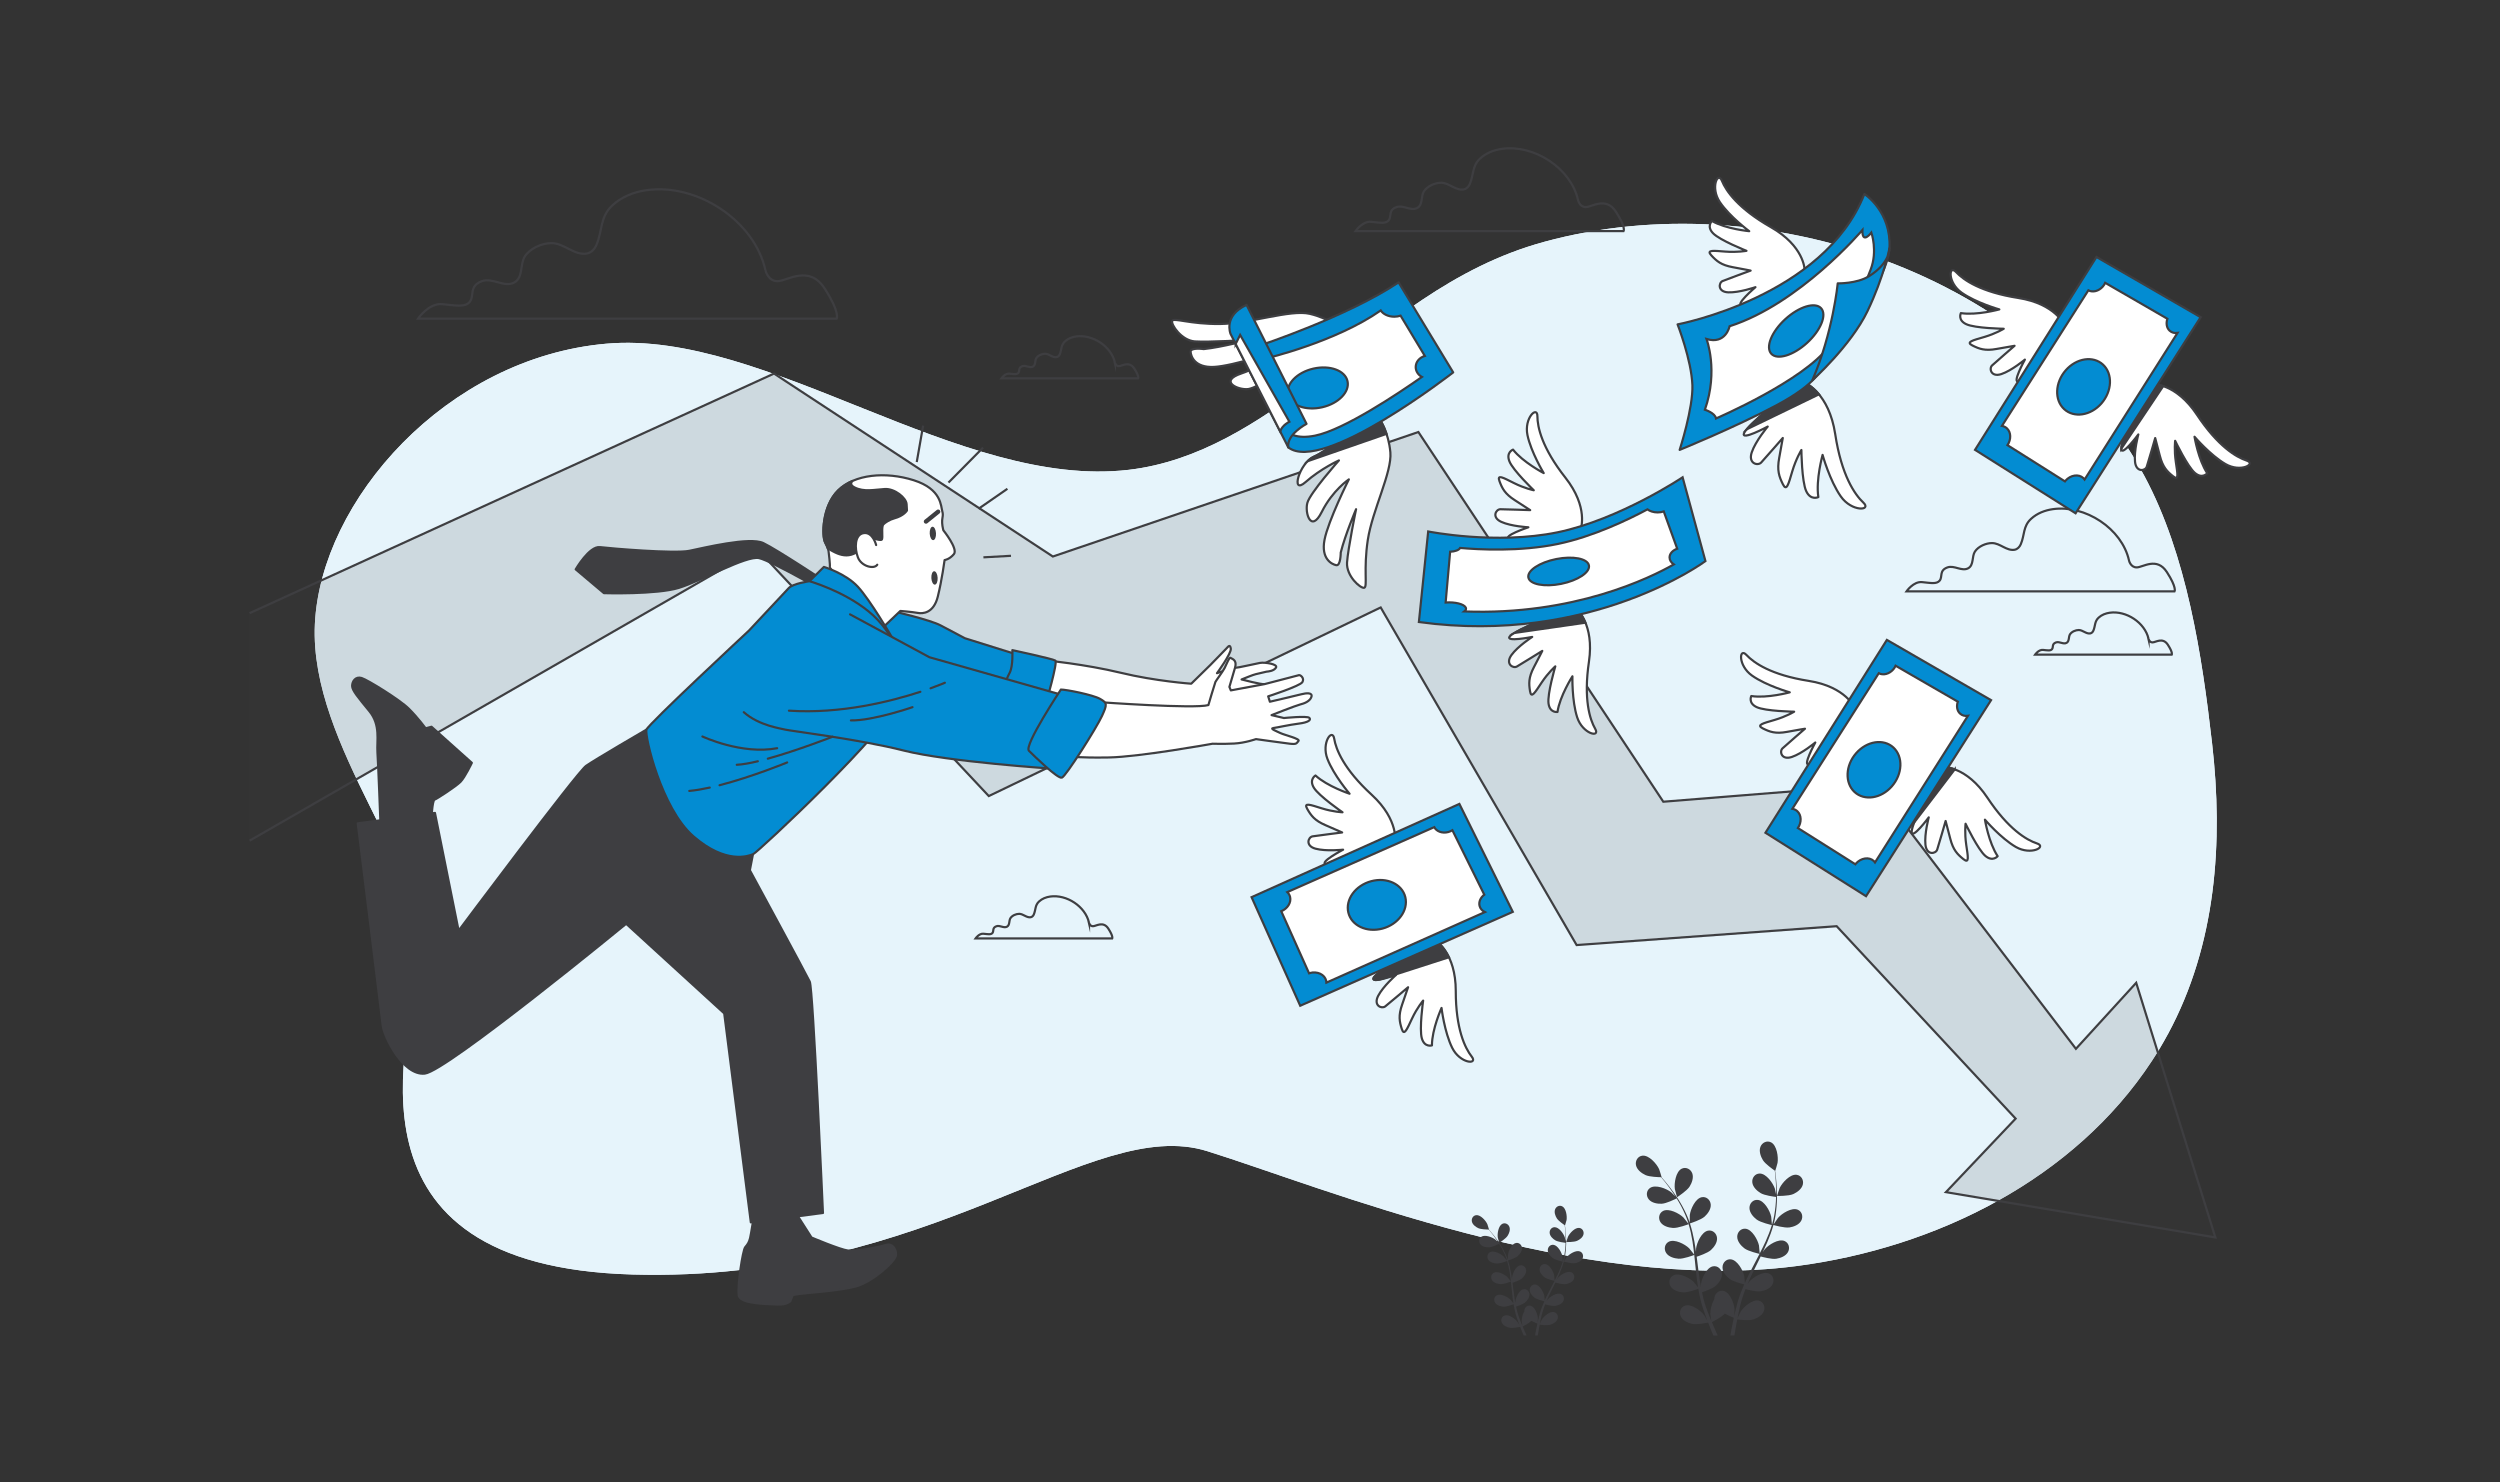 <svg width="1140" height="676" viewBox="0 0 1140 676" fill="none" xmlns="http://www.w3.org/2000/svg">
<rect x="0" y="0" width="1140" height="676" fill="#333333" stroke="none"/>
<g clip-path="url(#clip0_417_32163)">
<path d="M988.575 471.54C1010.62 430.68 1013.87 383.998 1008.71 338.941C1004.13 298.98 997.205 253.135 977.842 217.063C928.804 125.681 804.848 82.79 704.189 110.272C662.207 121.73 632.764 148.302 599.056 173.581C574.137 192.276 546.784 210.527 514.587 214.256C437.458 223.204 349.695 150.332 276.561 156.72C203.427 163.107 146.25 228.311 143.582 284.568C140.927 340.824 196.776 398.349 191.453 436.71C186.13 475.06 151.561 577.346 288.522 581.173C425.484 585.013 497.29 508.302 550.484 524.917C603.678 541.531 720.687 590.121 819.084 577.333C883.281 568.989 946.039 537.433 981.235 483.823C983.891 479.786 986.325 475.688 988.575 471.515V471.54Z" fill="#E6F4FB"/>
<path d="M988.575 471.54C1010.62 430.68 1013.87 383.998 1008.71 338.941C1004.13 298.98 997.205 253.135 977.842 217.063C928.804 125.681 804.848 82.79 704.189 110.272C662.207 121.73 632.764 148.302 599.056 173.581C574.137 192.276 546.784 210.527 514.587 214.256C437.458 223.204 349.695 150.332 276.561 156.72C203.427 163.107 146.25 228.311 143.582 284.568C140.927 340.824 196.776 398.349 191.453 436.71C186.13 475.06 151.561 577.346 288.522 581.173C425.484 585.013 497.29 508.302 550.484 524.917C603.678 541.531 720.687 590.121 819.084 577.333C883.281 568.989 946.039 537.433 981.235 483.823C983.891 479.786 986.325 475.688 988.575 471.515V471.54Z" fill="#E6F4FB"/>
<path d="M817.708 544.51C815.569 545.458 810.332 545.359 810.332 545.359C810.282 545.359 811.438 541.925 811.536 541.716C812.68 539.304 816.294 535.316 819.244 535.698C821.371 535.981 822.576 538.11 822.096 540.116C821.617 542.172 819.515 543.698 817.695 544.51H817.708Z" fill="#3E3E41"/>
<path d="M815.962 559.709C813.737 560.042 809.065 558.712 808.684 558.602C807.959 561.223 807 563.857 805.881 566.466C805.242 567.955 804.554 569.444 803.853 570.921C804.271 570.294 804.664 569.74 804.726 569.666C806.459 567.635 810.995 564.743 813.749 565.9C815.728 566.737 816.319 569.1 815.335 570.921C814.327 572.78 811.905 573.703 809.938 573.998C807.947 574.293 803.927 573.235 802.869 572.952C802.587 573.518 802.316 574.084 802.046 574.65C800.706 577.358 799.354 580.053 798.112 582.736C797.669 583.684 797.276 584.632 796.87 585.579C797.251 585.025 797.571 584.558 797.62 584.496C799.354 582.466 803.89 579.573 806.644 580.73C808.623 581.567 809.213 583.93 808.229 585.752C807.221 587.61 804.8 588.533 802.833 588.828C800.927 589.111 797.214 588.176 795.948 587.831C795.567 588.816 795.186 589.801 794.854 590.761C794.645 591.425 794.399 592.053 794.227 592.73C794.043 593.394 793.858 594.059 793.686 594.724C793.391 596.004 793.072 597.32 792.813 598.576C792.629 599.45 792.457 600.274 792.297 601.123C792.727 600.176 793.6 598.342 793.686 598.194C795.088 595.93 799.145 592.385 802.034 593.099C804.123 593.616 805.058 595.868 804.357 597.813C803.644 599.794 801.382 601.074 799.489 601.665C797.399 602.317 792.752 601.751 792.174 601.665C791.904 603.056 791.646 604.409 791.437 605.689C791.24 606.834 791.068 607.929 790.908 608.963H789.039C789.236 607.831 789.457 606.637 789.703 605.369C789.974 603.954 790.293 602.453 790.625 600.914C790.281 600.779 788.289 599.979 786.531 599.006C785.007 600.668 781.11 602.625 780.606 602.871C781.147 604.176 781.676 605.443 782.204 606.637C782.561 607.462 782.917 608.237 783.261 608.988H781.282C781.049 608.458 780.815 607.905 780.581 607.326C780.028 605.997 779.463 604.569 778.897 603.092C778.332 603.216 773.746 604.163 771.607 603.696C769.665 603.265 767.304 602.182 766.432 600.262C765.571 598.391 766.321 596.065 768.362 595.364C771.189 594.404 775.516 597.591 777.115 599.733C777.213 599.856 778.074 601.345 778.602 602.293C778.369 601.689 778.147 601.111 777.914 600.483C777.459 599.253 777.041 598.01 776.574 596.68C776.377 596.028 776.18 595.376 775.971 594.711C775.762 594.059 775.615 593.333 775.43 592.644C775.037 591.031 774.717 589.37 774.435 587.696C773.353 588.09 769.517 589.456 767.513 589.321C765.522 589.185 763.039 588.471 761.871 586.711C760.74 584.988 761.133 582.576 763.039 581.579C765.682 580.201 770.452 582.699 772.345 584.57C772.468 584.681 773.672 586.182 774.324 587.019C774.164 586.01 773.992 585.001 773.857 583.979C773.476 581.013 773.181 578.01 772.873 575.007C772.775 574.084 772.677 573.174 772.578 572.263C772.197 572.41 767.661 574.121 765.424 573.973C763.432 573.838 760.949 573.124 759.781 571.364C758.65 569.641 759.043 567.229 760.949 566.232C763.592 564.854 768.362 567.352 770.255 569.223C770.402 569.358 772.136 571.524 772.554 572.09C772.332 570.072 772.087 568.066 771.779 566.097C771.349 563.377 770.771 560.731 770.021 558.22C769.849 558.294 765.116 560.103 762.83 559.943C760.838 559.808 758.355 559.094 757.187 557.334C756.056 555.611 756.449 553.199 758.355 552.202C760.998 550.823 765.768 553.322 767.661 555.193C767.808 555.34 769.677 557.666 769.984 558.109C769.935 557.962 769.911 557.802 769.861 557.654C769.025 554.971 767.882 552.485 766.702 550.208C766.014 548.879 765.288 547.648 764.551 546.467C763.702 546.897 759.818 548.805 757.74 548.904C755.749 548.99 753.192 548.547 751.852 546.922C750.536 545.334 750.659 542.898 752.442 541.692C754.925 540.03 759.928 541.987 762.018 543.648C762.129 543.735 763.186 544.781 763.948 545.556C763.604 545.027 763.272 544.473 762.928 543.981C761.674 542.11 760.408 540.461 759.277 539.021C758.625 538.209 758.023 537.482 757.445 536.806C756.4 536.793 752.171 536.682 750.327 535.821C748.52 534.984 746.455 533.409 746.012 531.353C745.582 529.335 746.811 527.23 748.95 526.984C751.913 526.652 755.466 530.701 756.56 533.138C756.658 533.347 757.752 536.806 757.703 536.806C757.703 536.806 757.654 536.806 757.642 536.806C758.207 537.445 758.81 538.135 759.437 538.898C760.604 540.325 761.908 541.938 763.211 543.796C764.514 545.642 765.891 547.697 767.132 549.987C768.386 552.276 769.579 554.75 770.488 557.457C770.488 557.482 770.501 557.519 770.513 557.556C770.488 556.682 770.513 554.233 770.55 554.048C770.882 551.402 773.07 546.479 776.008 545.925C778.123 545.519 779.918 547.168 780.102 549.236C780.286 551.34 778.774 553.445 777.287 554.786C775.615 556.288 770.98 557.765 770.611 557.876C771.447 560.46 772.099 563.192 772.615 565.986C772.91 567.586 773.156 569.198 773.377 570.823C773.377 570.06 773.402 569.383 773.414 569.297C773.746 566.651 775.934 561.728 778.873 561.174C780.987 560.768 782.782 562.417 782.966 564.485C783.151 566.589 781.639 568.694 780.163 570.035C778.664 571.389 774.73 572.718 773.685 573.063C773.759 573.69 773.857 574.306 773.931 574.933C774.299 577.924 774.656 580.927 775.098 583.844C775.258 584.878 775.443 585.887 775.627 586.896C775.627 586.219 775.652 585.653 775.652 585.567C775.984 582.921 778.172 577.998 781.11 577.444C783.224 577.038 785.019 578.687 785.204 580.755C785.388 582.859 783.876 584.964 782.389 586.305C780.962 587.598 777.336 588.865 776.094 589.271C776.316 590.305 776.537 591.327 776.795 592.324C776.992 592.988 777.127 593.653 777.361 594.317C777.582 594.982 777.791 595.634 778 596.274C778.455 597.505 778.909 598.785 779.389 599.966C779.709 600.791 780.04 601.579 780.36 602.379C780.2 601.357 779.905 599.339 779.905 599.179C779.856 597.407 780.471 594.527 781.712 592.496C781.712 592.237 781.712 591.979 781.762 591.708C782.081 589.665 783.987 588.139 786.064 588.693C788.953 589.444 790.81 594.502 790.957 597.173C790.957 597.333 790.871 599.043 790.797 600.126C790.945 599.499 791.068 598.883 791.228 598.243C791.523 596.963 791.855 595.696 792.211 594.33C792.408 593.677 792.604 593.013 792.801 592.348C792.986 591.684 793.256 591.007 793.49 590.33C794.055 588.767 794.694 587.204 795.383 585.653C794.264 585.395 790.306 584.398 788.72 583.192C787.134 581.986 785.45 580.004 785.462 577.899C785.462 575.832 787.122 574.035 789.261 574.257C792.223 574.564 794.83 579.29 795.37 581.899C795.407 582.059 795.592 583.979 795.666 585.038C796.083 584.102 796.501 583.179 796.956 582.244C798.272 579.561 799.685 576.89 801.075 574.22C801.505 573.407 801.923 572.583 802.341 571.758C801.947 571.672 797.215 570.589 795.432 569.235C793.846 568.029 792.162 566.048 792.174 563.943C792.174 561.875 793.834 560.079 795.973 560.3C798.936 560.608 801.542 565.334 802.095 567.943C802.132 568.14 802.402 570.897 802.427 571.598C803.349 569.789 804.259 567.98 805.082 566.171C806.213 563.66 807.197 561.137 807.959 558.626C807.775 558.589 802.833 557.482 801.013 556.091C799.427 554.885 797.743 552.903 797.755 550.799C797.755 548.731 799.415 546.934 801.554 547.156C804.517 547.464 807.123 552.19 807.664 554.799C807.713 555.008 807.984 557.974 807.996 558.516C808.045 558.368 808.106 558.22 808.143 558.072C808.93 555.377 809.348 552.67 809.619 550.11C809.778 548.621 809.852 547.193 809.889 545.802C808.955 545.691 804.652 545.138 802.869 544.067C801.161 543.045 799.268 541.261 799.046 539.168C798.825 537.113 800.276 535.144 802.427 535.132C805.414 535.107 808.512 539.513 809.348 542.048C809.397 542.184 809.705 543.636 809.901 544.694C809.901 544.067 809.926 543.414 809.926 542.811C809.914 540.547 809.754 538.479 809.606 536.658C809.508 535.612 809.41 534.676 809.299 533.803C808.438 533.212 804.972 530.787 803.902 529.052C802.857 527.354 801.997 524.904 802.759 522.935C803.509 521.015 805.697 519.932 807.615 520.917C810.27 522.271 810.995 527.612 810.565 530.246C810.528 530.467 809.545 533.963 809.496 533.938C809.496 533.938 809.459 533.913 809.446 533.901C809.569 534.738 809.692 535.649 809.803 536.633C809.987 538.467 810.196 540.535 810.258 542.799C810.332 545.064 810.344 547.525 810.123 550.122C809.901 552.719 809.545 555.451 808.807 558.208C808.807 558.245 808.783 558.269 808.783 558.306C809.25 557.568 810.627 555.537 810.75 555.389C812.483 553.359 817.019 550.467 819.773 551.623C821.752 552.46 822.342 554.823 821.359 556.645C820.351 558.503 817.929 559.426 815.962 559.722V559.709Z" fill="#3E3E41"/>
<path d="M764.723 545.913C764.723 545.913 763.752 542.43 763.727 542.208C763.346 539.562 764.17 534.246 766.85 532.929C768.78 531.981 770.956 533.101 771.669 535.033C772.394 537.015 771.497 539.452 770.427 541.125C769.161 543.095 764.748 545.913 764.748 545.913H764.723Z" fill="#3E3E41"/>
<path d="M719.126 565.826C717.7 566.454 714.184 566.392 714.184 566.392C714.148 566.392 714.922 564.091 714.996 563.955C715.758 562.343 718.18 559.672 720.159 559.931C721.585 560.116 722.384 561.543 722.065 562.885C721.745 564.263 720.343 565.285 719.126 565.826Z" fill="#3E3E41"/>
<path d="M717.971 576.004C716.483 576.226 713.348 575.34 713.102 575.266C712.611 577.026 711.971 578.786 711.234 580.533C710.804 581.53 710.349 582.527 709.869 583.512C710.152 583.093 710.41 582.724 710.447 582.675C711.603 581.321 714.651 579.376 716.495 580.152C717.823 580.706 718.216 582.293 717.565 583.512C716.889 584.755 715.266 585.37 713.951 585.567C712.611 585.764 709.931 585.062 709.218 584.865C709.033 585.247 708.849 585.629 708.664 585.998C707.767 587.807 706.857 589.616 706.034 591.413C705.739 592.041 705.468 592.681 705.21 593.308C705.468 592.939 705.677 592.619 705.714 592.582C706.87 591.228 709.918 589.284 711.762 590.059C713.09 590.613 713.484 592.201 712.82 593.419C712.144 594.662 710.521 595.277 709.205 595.474C707.927 595.671 705.444 595.031 704.595 594.81C704.337 595.462 704.079 596.127 703.87 596.767C703.735 597.21 703.563 597.628 703.452 598.083C703.329 598.526 703.206 598.982 703.083 599.413C702.887 600.262 702.665 601.148 702.493 601.985C702.37 602.563 702.26 603.129 702.149 603.683C702.432 603.056 703.022 601.825 703.083 601.726C704.03 600.213 706.734 597.837 708.677 598.317C710.078 598.662 710.705 600.176 710.238 601.48C709.759 602.809 708.246 603.671 706.98 604.065C705.579 604.496 702.469 604.126 702.087 604.065C701.903 605 701.743 605.899 701.596 606.76C701.46 607.523 701.35 608.262 701.239 608.951H699.985C700.12 608.2 700.256 607.388 700.428 606.539C700.612 605.591 700.821 604.582 701.042 603.56C700.809 603.474 699.481 602.933 698.301 602.293C697.281 603.4 694.674 604.717 694.33 604.877C694.687 605.751 695.056 606.6 695.4 607.4C695.646 607.954 695.879 608.471 696.113 608.975H694.785C694.625 608.618 694.478 608.249 694.318 607.868C693.949 606.982 693.568 606.022 693.187 605.037C692.806 605.123 689.745 605.751 688.306 605.443C687.003 605.16 685.43 604.422 684.84 603.142C684.262 601.886 684.766 600.336 686.13 599.868C688.024 599.228 690.925 601.357 691.982 602.797C692.044 602.883 692.621 603.88 692.978 604.508C692.83 604.102 692.671 603.72 692.523 603.302C692.216 602.477 691.933 601.653 691.626 600.754C691.49 600.323 691.355 599.88 691.22 599.437C691.072 598.994 690.986 598.514 690.863 598.059C690.605 596.976 690.384 595.868 690.2 594.748C689.474 595.019 686.905 595.93 685.565 595.831C684.237 595.745 682.565 595.265 681.791 594.084C681.029 592.927 681.299 591.314 682.565 590.65C684.336 589.727 687.532 591.401 688.798 592.656C688.872 592.73 689.683 593.739 690.126 594.293C690.015 593.616 689.905 592.939 689.819 592.262C689.56 590.281 689.364 588.262 689.167 586.256C689.106 585.641 689.032 585.025 688.97 584.41C688.712 584.509 685.676 585.653 684.188 585.555C682.86 585.468 681.189 584.989 680.414 583.807C679.652 582.65 679.922 581.038 681.189 580.373C682.959 579.45 686.155 581.124 687.421 582.379C687.52 582.478 688.675 583.918 688.958 584.299C688.81 582.946 688.651 581.604 688.442 580.287C688.147 578.466 687.766 576.693 687.261 575.007C687.139 575.057 683.979 576.263 682.442 576.164C681.115 576.078 679.443 575.598 678.668 574.417C677.906 573.26 678.177 571.647 679.443 570.983C681.213 570.06 684.409 571.734 685.676 572.989C685.774 573.087 687.028 574.638 687.237 574.946C687.212 574.847 687.188 574.737 687.151 574.638C686.598 572.841 685.835 571.18 685.036 569.654C684.582 568.768 684.09 567.943 683.598 567.155C683.033 567.438 680.426 568.718 679.037 568.78C677.709 568.841 675.988 568.546 675.091 567.463C674.206 566.405 674.292 564.768 675.484 563.968C677.144 562.848 680.5 564.165 681.902 565.272C681.975 565.334 682.688 566.035 683.192 566.54C682.959 566.183 682.737 565.814 682.516 565.481C681.68 564.226 680.832 563.131 680.07 562.159C679.64 561.617 679.234 561.125 678.84 560.682C678.14 560.682 675.312 560.596 674.071 560.029C672.866 559.463 671.477 558.417 671.182 557.039C670.887 555.685 671.71 554.282 673.149 554.11C675.128 553.888 677.513 556.596 678.238 558.233C678.3 558.368 679.037 560.694 679 560.694H678.963C679.344 561.125 679.738 561.58 680.168 562.097C680.955 563.045 681.828 564.128 682.701 565.371C683.573 566.614 684.495 567.98 685.331 569.518C686.167 571.057 686.979 572.706 687.581 574.527C687.581 574.552 687.581 574.564 687.593 574.589C687.581 573.998 687.593 572.361 687.618 572.238C687.839 570.466 689.302 567.168 691.269 566.798C692.683 566.528 693.888 567.635 694.011 569.014C694.134 570.417 693.125 571.832 692.13 572.73C691.011 573.74 687.913 574.724 687.655 574.798C688.22 576.533 688.651 578.355 688.995 580.226C689.192 581.296 689.351 582.379 689.499 583.462C689.499 582.958 689.511 582.502 689.523 582.441C689.745 580.669 691.208 577.37 693.175 577.001C694.588 576.73 695.793 577.838 695.916 579.216C696.039 580.619 695.031 582.035 694.035 582.933C693.027 583.844 690.396 584.73 689.696 584.964C689.745 585.382 689.806 585.801 689.855 586.219C690.101 588.225 690.347 590.231 690.642 592.188C690.741 592.877 690.876 593.554 690.999 594.231C690.999 593.776 691.011 593.407 691.023 593.345C691.245 591.573 692.708 588.275 694.674 587.905C696.088 587.635 697.293 588.742 697.416 590.121C697.539 591.524 696.531 592.939 695.535 593.837C694.576 594.699 692.154 595.548 691.331 595.819C691.478 596.508 691.626 597.197 691.798 597.862C691.933 598.305 692.019 598.748 692.179 599.191C692.326 599.634 692.462 600.065 692.609 600.508C692.917 601.333 693.224 602.182 693.543 602.982C693.765 603.536 693.974 604.065 694.195 604.594C694.084 603.905 693.9 602.563 693.888 602.453C693.851 601.271 694.269 599.339 695.092 597.973C695.092 597.8 695.092 597.628 695.117 597.443C695.326 596.077 696.605 595.056 697.994 595.425C699.924 595.93 701.165 599.314 701.264 601.099C701.264 601.209 701.202 602.354 701.153 603.08C701.251 602.662 701.338 602.256 701.436 601.813C701.633 600.951 701.854 600.114 702.1 599.191C702.235 598.748 702.358 598.317 702.493 597.862C702.616 597.419 702.8 596.963 702.948 596.508C703.329 595.462 703.759 594.416 704.214 593.382C703.464 593.21 700.821 592.545 699.752 591.733C698.694 590.921 697.563 589.604 697.563 588.188C697.563 586.81 698.67 585.604 700.108 585.752C702.1 585.961 703.833 589.124 704.202 590.871C704.227 590.982 704.349 592.262 704.399 592.976C704.681 592.348 704.952 591.733 705.259 591.105C706.144 589.308 707.079 587.524 708.025 585.739C708.308 585.185 708.591 584.644 708.873 584.09C708.603 584.029 705.444 583.315 704.251 582.404C703.194 581.592 702.063 580.275 702.063 578.859C702.063 577.481 703.169 576.275 704.608 576.423C706.599 576.632 708.333 579.795 708.701 581.542C708.726 581.678 708.898 583.524 708.923 583.992C709.537 582.786 710.152 581.567 710.693 580.361C711.455 578.687 712.107 576.989 712.623 575.315C712.5 575.29 709.193 574.552 707.976 573.617C706.919 572.804 705.788 571.487 705.788 570.072C705.788 568.694 706.894 567.488 708.333 567.635C710.324 567.844 712.057 571.007 712.426 572.755C712.451 572.89 712.648 574.884 712.648 575.241C712.672 575.143 712.721 575.044 712.746 574.946C713.275 573.137 713.557 571.327 713.729 569.617C713.84 568.62 713.877 567.672 713.901 566.737C713.275 566.663 710.398 566.294 709.205 565.58C708.062 564.891 706.796 563.697 706.648 562.294C706.501 560.915 707.472 559.599 708.91 559.599C710.914 559.586 712.979 562.54 713.545 564.226C713.57 564.325 713.779 565.285 713.914 565.998C713.914 565.58 713.926 565.149 713.926 564.743C713.926 563.229 713.815 561.851 713.717 560.62C713.656 559.919 713.582 559.291 713.508 558.712C712.93 558.319 710.607 556.694 709.894 555.537C709.193 554.405 708.615 552.756 709.132 551.439C709.636 550.147 711.099 549.433 712.377 550.085C714.16 550.996 714.639 554.565 714.356 556.337C714.332 556.485 713.668 558.823 713.643 558.811C713.643 558.811 713.619 558.786 713.606 558.786C713.692 559.352 713.766 559.956 713.84 560.62C713.963 561.851 714.098 563.229 714.147 564.755C714.197 566.269 714.197 567.918 714.049 569.666C713.901 571.414 713.656 573.235 713.164 575.081C713.164 575.106 713.152 575.118 713.139 575.143C713.447 574.65 714.369 573.284 714.455 573.198C715.61 571.844 718.659 569.9 720.503 570.675C721.831 571.229 722.224 572.817 721.56 574.035C720.884 575.278 719.261 575.893 717.946 576.09L717.971 576.004Z" fill="#3E3E41"/>
<path d="M683.659 566.762C683.659 566.762 683.008 564.435 682.983 564.275C682.725 562.503 683.278 558.946 685.073 558.06C686.364 557.433 687.815 558.171 688.294 559.476C688.786 560.805 688.183 562.429 687.458 563.549C686.61 564.866 683.659 566.749 683.647 566.749L683.659 566.762Z" fill="#3E3E41"/>
<path d="M349.055 123.269C343.99 100.463 317.719 83.467 294.829 86.716C289.125 87.528 283.568 89.67 279.29 93.608C273.45 98.987 274.827 105.103 271.938 111.774C271.139 113.62 269.566 115.269 267.574 115.614C261.882 116.586 257.297 110.912 251.531 110.863C247.216 110.826 241.709 113.214 239.311 116.943C237.074 120.413 238.635 126.469 234.603 128.77C230.091 131.342 224.621 126.444 219.752 128.216C213.704 130.419 216.445 134.825 214.245 137.582C212.044 140.339 207.643 139.231 201.595 138.69C195.547 138.148 190.592 145.299 190.592 145.299H381.522C381.522 145.299 383.17 142.542 376.015 131.527C368.86 120.512 358.952 128.216 354.55 128.216C350.149 128.216 349.055 123.269 349.043 123.256L349.055 123.269Z" stroke="#3E3E41" stroke-miterlimit="10"/>
<path d="M970.835 255.584C967.59 240.976 950.772 230.096 936.118 232.176C932.467 232.693 928.914 234.059 926.161 236.594C922.423 240.04 923.309 243.954 921.452 248.225C920.936 249.406 919.94 250.464 918.662 250.686C915.011 251.314 912.085 247.671 908.384 247.646C905.631 247.621 902.102 249.148 900.553 251.535C899.115 253.763 900.123 257.64 897.541 259.104C894.653 260.753 891.149 257.615 888.026 258.747C884.154 260.163 885.912 262.981 884.498 264.741C883.084 266.501 880.269 265.799 876.397 265.442C872.524 265.086 869.353 269.676 869.353 269.676H991.611C991.611 269.676 992.668 267.916 988.083 260.852C983.497 253.787 977.166 258.735 974.339 258.735C971.511 258.735 970.811 255.56 970.811 255.56L970.835 255.584Z" stroke="#3E3E41" stroke-miterlimit="10"/>
<path d="M979.748 291.337C978.088 283.891 969.519 278.34 962.045 279.399C960.176 279.67 958.369 280.359 956.968 281.651C955.062 283.411 955.517 285.405 954.571 287.583C954.312 288.186 953.796 288.728 953.145 288.839C951.288 289.158 949.788 287.3 947.908 287.288C946.506 287.288 944.699 288.051 943.912 289.269C943.187 290.402 943.691 292.383 942.375 293.134C940.9 293.971 939.118 292.371 937.52 292.949C935.54 293.663 936.438 295.103 935.725 296.001C935.012 296.9 933.573 296.543 931.594 296.358C929.615 296.174 928.004 298.512 928.004 298.512H990.345C990.345 298.512 990.886 297.614 988.55 294.02C986.214 290.426 982.981 292.937 981.542 292.937C980.104 292.937 979.748 291.325 979.748 291.312V291.337Z" stroke="#3E3E41" stroke-miterlimit="10"/>
<path d="M496.589 420.76C494.93 413.314 486.361 407.764 478.887 408.822C477.018 409.093 475.211 409.782 473.81 411.074C471.904 412.834 472.359 414.828 471.412 417.006C471.154 417.609 470.638 418.151 469.986 418.262C468.13 418.582 466.63 416.723 464.749 416.711C463.348 416.711 461.541 417.474 460.754 418.692C460.029 419.825 460.533 421.806 459.217 422.557C457.742 423.394 455.959 421.794 454.361 422.372C452.382 423.086 453.28 424.526 452.566 425.425C451.853 426.323 450.415 425.966 448.436 425.781C446.457 425.597 444.846 427.935 444.846 427.935H507.186C507.186 427.935 507.727 427.037 505.392 423.443C503.056 419.849 499.823 422.36 498.384 422.36C496.946 422.36 496.589 420.748 496.589 420.736V420.76Z" stroke="#3E3E41" stroke-miterlimit="10"/>
<path d="M719.605 91.282C716.36 76.674 699.542 65.794 684.888 67.874C681.237 68.391 677.684 69.757 674.931 72.292C671.194 75.738 672.079 79.652 670.222 83.922C669.706 85.104 668.71 86.162 667.432 86.384C663.781 87.012 660.855 83.369 657.154 83.344C654.401 83.319 650.872 84.846 649.323 87.233C647.885 89.461 648.893 93.338 646.312 94.802C643.423 96.451 639.919 93.313 636.796 94.445C632.924 95.861 634.682 98.679 633.268 100.439C631.854 102.199 629.039 101.497 625.167 101.14C621.294 100.783 618.123 105.374 618.123 105.374H740.381C740.381 105.374 741.438 103.614 736.853 96.55C732.268 89.498 725.924 94.433 723.109 94.433C720.294 94.433 719.581 91.258 719.581 91.258L719.605 91.282Z" stroke="#3E3E41" stroke-miterlimit="10"/>
<path d="M508.403 165.36C506.744 157.914 498.175 152.363 490.701 153.422C488.832 153.692 487.025 154.382 485.624 155.674C483.718 157.434 484.173 159.428 483.226 161.606C482.968 162.209 482.452 162.751 481.8 162.861C479.944 163.181 478.444 161.323 476.563 161.311C475.162 161.311 473.355 162.074 472.568 163.292C471.843 164.424 472.347 166.406 471.031 167.157C469.556 167.993 467.773 166.394 466.175 166.972C464.196 167.686 465.093 169.126 464.38 170.024C463.667 170.923 462.229 170.566 460.25 170.381C458.271 170.196 456.66 172.535 456.66 172.535H519C519 172.535 519.541 171.636 517.206 168.043C514.87 164.449 511.637 166.96 510.198 166.96C508.76 166.96 508.403 165.347 508.403 165.335V165.36Z" stroke="#3E3E41" stroke-miterlimit="10"/>
<path opacity="0.15" d="M1010.2 564.275L974.105 448.156L946.617 478.26L854.686 357.845L758.465 365.587L646.779 197.002L480.104 253.775L352.952 170.344L113.807 279.608V383.346L345.22 250.329L450.894 363.002L629.592 276.999L718.941 430.951L837.512 422.348L919.129 510.086L887.338 543.624L1010.2 564.275Z" fill="#3E3E41"/>
<path d="M113.807 383.346L345.22 250.329L450.894 363.002L629.592 276.999L718.941 430.951L837.512 422.348L919.129 510.086L887.338 543.624L1010.2 564.275L974.105 448.156L946.617 478.26L854.686 357.845L758.465 365.587L646.779 197.002L480.104 253.775L352.952 170.344L113.807 279.608" stroke="#3E3E41" stroke-miterlimit="10"/>
<path d="M886.145 349.772C886.145 349.772 896.681 349.329 906.245 363.741C915.809 378.152 924.157 383.063 928.841 384.601C933.537 386.14 926.136 390.214 919.227 386.214C912.318 382.202 905.126 373.771 905.126 373.771C905.126 373.771 906.86 384.306 910.929 390.41C910.929 390.41 908.728 393.155 905.335 390.3C901.942 387.444 896.3 375.629 896.3 375.629C896.3 375.629 895.796 379.802 896.607 385.266C897.418 390.73 898.082 393.98 895.341 391.789C892.599 389.586 890.645 387.641 889.317 382.435C887.989 377.229 887.203 374.374 887.203 374.374C887.203 374.374 884.006 385.463 883.355 387.42C882.715 389.377 878.548 390.177 878.007 385.229C877.466 380.282 879.507 372.725 879.507 372.725C879.507 372.725 871.75 383.174 871.725 379.272C871.713 375.371 882.666 352.529 886.158 349.772H886.145Z" fill="white" stroke="#3E3E41" stroke-linecap="round" stroke-linejoin="round"/>
<path d="M891.357 350.843C888.223 349.686 886.145 349.76 886.145 349.76C883.33 351.975 875.659 367.248 872.807 375.125L891.357 350.83V350.843Z" fill="#3E3E41" stroke="#3E3E41" stroke-miterlimit="10"/>
<path d="M845.847 322.93C845.847 322.93 841.839 313.17 824.764 310.487C807.688 307.816 799.747 302.278 796.378 298.66C793.022 295.042 792.42 303.472 798.935 308.075C805.463 312.69 816.121 315.705 816.121 315.705C816.121 315.705 805.832 318.524 798.591 317.392C798.591 317.392 797.017 320.542 801.025 322.438C805.033 324.333 818.125 324.53 818.125 324.53C818.125 324.53 814.548 326.733 809.249 328.283C803.951 329.834 800.718 330.585 803.865 332.16C807.012 333.736 809.594 334.708 814.868 333.736C820.141 332.763 823.067 332.296 823.067 332.296C823.067 332.296 814.351 339.84 812.839 341.243C811.327 342.646 812.347 346.757 817.056 345.181C821.776 343.606 827.776 338.585 827.776 338.585C827.776 338.585 821.531 350.006 825.083 348.394C828.636 346.781 844.79 327.262 845.823 322.93H845.847Z" fill="white" stroke="#3E3E41" stroke-linecap="round" stroke-linejoin="round"/>
<path d="M860.415 291.792L805.045 379.74L850.912 408.662L907.917 319.262L860.415 291.792Z" fill="#038CD2" stroke="#3E3E41" stroke-miterlimit="10"/>
<path d="M846.228 393.869C848.601 391.161 852.289 390.607 854.465 392.626C854.674 392.823 854.846 393.044 855.006 393.266L897.369 326.425C896.041 326.61 894.738 326.29 893.779 325.391C892.378 324.099 892.071 321.97 892.771 319.976L864.398 303.57C864.128 304.173 863.771 304.752 863.304 305.281C861.448 307.398 858.682 308.05 856.715 306.992L817.314 368.811C818.15 368.971 818.924 369.316 819.564 369.907C821.518 371.716 821.568 374.99 819.846 377.599L846.044 394.115C846.105 394.029 846.154 393.943 846.228 393.869ZM845.663 361.144C841.163 356.972 841.495 349.058 846.4 343.458C851.305 337.859 858.915 336.714 863.415 340.886C867.914 345.058 867.582 352.972 862.677 358.572C857.772 364.171 850.162 365.316 845.663 361.144Z" fill="white" stroke="#3E3E41" stroke-miterlimit="10"/>
<path d="M654.831 429.117C654.831 429.117 663.842 434.594 663.83 451.898C663.818 469.202 668.047 477.915 671.095 481.804C674.144 485.693 665.735 484.98 662.195 477.805C658.654 470.642 657.339 459.627 657.339 459.627C657.339 459.627 652.95 469.362 652.963 476.697C652.963 476.697 649.619 477.768 648.365 473.509C647.111 469.251 648.955 456.279 648.955 456.279C648.955 456.279 646.226 459.467 643.878 464.476C641.53 469.472 640.276 472.549 639.218 469.202C638.149 465.854 637.596 463.147 639.378 458.076C641.148 453.005 642.083 450.187 642.083 450.187C642.083 450.187 633.281 457.645 631.67 458.913C630.047 460.18 626.15 458.544 628.437 454.125C630.724 449.707 636.612 444.55 636.612 444.55C636.612 444.55 624.368 448.956 626.519 445.695C628.671 442.433 650.418 429.486 654.856 429.142L654.831 429.117Z" fill="white" stroke="#3E3E41" stroke-linecap="round" stroke-linejoin="round"/>
<path d="M654.831 429.117C650.393 429.462 628.634 442.409 626.495 445.67C625.622 446.987 627.122 447.061 629.199 446.667L660.695 436.514C658.101 431.148 654.831 429.129 654.831 429.129V429.117Z" fill="#3E3E41" stroke="#3E3E41" stroke-miterlimit="10"/>
<path d="M636.133 384.429C636.133 384.429 638.198 374.079 625.462 362.387C612.726 350.695 609.173 341.674 608.386 336.8C607.587 331.926 602.424 338.609 605.313 346.067C608.19 353.526 615.394 361.944 615.394 361.944C615.394 361.944 605.264 358.584 599.867 353.624C599.867 353.624 596.818 355.372 599.105 359.175C601.391 362.978 612.185 370.399 612.185 370.399C612.185 370.399 607.993 370.251 602.719 368.602C597.445 366.953 594.347 365.796 596.093 368.848C597.838 371.9 599.449 374.14 604.379 376.257C609.308 378.374 612.013 379.605 612.013 379.605C612.013 379.605 600.58 381.057 598.551 381.377C596.523 381.709 595.085 385.697 599.879 387.001C604.674 388.306 612.455 387.457 612.455 387.457C612.455 387.457 600.936 393.512 604.784 394.127C608.632 394.755 632.875 387.457 636.133 384.429Z" fill="white" stroke="#3E3E41" stroke-linecap="round" stroke-linejoin="round"/>
<path d="M665.477 366.584L570.719 409.105L592.897 458.617L689.831 415.8L665.477 366.584Z" fill="#038CD2" stroke="#3E3E41" stroke-miterlimit="10"/>
<path d="M597.199 443.701C600.678 442.766 604.059 444.341 604.748 447.233C604.809 447.516 604.834 447.787 604.846 448.07L677.095 415.911C675.89 415.333 674.98 414.336 674.673 413.056C674.23 411.197 675.152 409.265 676.837 407.985L662.293 378.583C661.728 378.928 661.113 379.223 660.437 379.408C657.708 380.146 655.053 379.162 654.008 377.18L587.008 406.804C587.611 407.395 588.065 408.121 588.274 408.97C588.901 411.567 587.131 414.324 584.254 415.53L596.929 443.812C597.027 443.775 597.113 443.738 597.212 443.713L597.199 443.701ZM614.841 416.145C613.402 410.176 618.061 403.776 625.241 401.832C632.42 399.887 639.403 403.161 640.829 409.118C642.267 415.087 637.608 421.486 630.429 423.431C623.249 425.375 616.267 422.102 614.841 416.145Z" fill="white" stroke="#3E3E41" stroke-miterlimit="10"/>
<path d="M981.715 175.169C981.715 175.169 992.25 174.726 1001.81 189.137C1011.38 203.549 1019.73 208.46 1024.41 209.998C1029.11 211.537 1021.71 215.61 1014.8 211.598C1007.89 207.586 1000.7 199.156 1000.7 199.156C1000.7 199.156 1002.43 209.691 1006.5 215.795C1006.5 215.795 1004.3 218.54 1000.9 215.684C997.512 212.829 991.869 201.014 991.869 201.014C991.869 201.014 991.365 205.186 992.176 210.651C992.976 216.115 993.652 219.364 990.91 217.173C988.169 214.97 986.214 213.026 984.886 207.82C983.559 202.614 982.772 199.759 982.772 199.759C982.772 199.759 979.576 210.847 978.924 212.804C978.285 214.761 974.117 215.561 973.576 210.614C973.035 205.666 975.076 198.109 975.076 198.109C975.076 198.109 967.319 208.558 967.294 204.657C967.282 200.756 978.236 177.913 981.727 175.156L981.715 175.169Z" fill="white" stroke="#3E3E41" stroke-linecap="round" stroke-linejoin="round"/>
<path d="M981.714 175.169C978.211 177.925 967.257 200.755 967.282 204.669L986.423 176.067C983.571 175.095 981.714 175.169 981.714 175.169Z" fill="#3E3E41" stroke="#3E3E41" stroke-miterlimit="10"/>
<path d="M941.417 148.314C941.417 148.314 937.409 138.555 920.333 135.872C903.258 133.201 895.316 127.663 891.947 124.044C888.591 120.426 887.989 128.856 894.505 133.459C901.032 138.075 911.691 141.09 911.691 141.09C911.691 141.09 901.401 143.908 894.16 142.776C894.16 142.776 892.587 145.927 896.594 147.822C900.602 149.717 913.695 149.914 913.695 149.914C913.695 149.914 910.117 152.117 904.819 153.668C899.52 155.219 896.287 155.969 899.434 157.545C902.581 159.12 905.163 160.092 910.437 159.12C915.711 158.148 918.637 157.68 918.637 157.68C918.637 157.68 909.921 165.224 908.408 166.627C906.896 168.03 907.917 172.141 912.625 170.578C917.346 169.003 923.345 163.981 923.345 163.981C923.345 163.981 917.1 175.403 920.653 173.79C924.206 172.178 940.359 152.659 941.392 148.327L941.417 148.314Z" fill="white" stroke="#3E3E41" stroke-linecap="round" stroke-linejoin="round"/>
<path d="M955.984 117.189L900.614 205.137L946.469 234.059L1003.49 144.659L955.984 117.189Z" fill="#038CD2" stroke="#3E3E41" stroke-miterlimit="10"/>
<path d="M941.798 219.266C944.17 216.558 947.858 216.004 950.034 218.023C950.243 218.219 950.415 218.441 950.575 218.663L992.938 151.822C991.611 152.006 990.308 151.686 989.349 150.788C987.947 149.496 987.64 147.367 988.341 145.373L959.967 128.967C959.697 129.57 959.34 130.149 958.873 130.678C957.017 132.807 954.251 133.447 952.284 132.389L912.883 194.208C913.719 194.368 914.494 194.713 915.133 195.303C917.088 197.113 917.137 200.386 915.416 202.995L941.613 219.512C941.675 219.426 941.724 219.339 941.798 219.266ZM941.232 186.541C936.733 182.368 937.065 174.455 941.97 168.855C946.875 163.255 954.484 162.111 958.984 166.283C963.483 170.455 963.151 178.369 958.246 183.968C953.341 189.568 945.731 190.713 941.232 186.541Z" fill="white" stroke="#3E3E41" stroke-miterlimit="10"/>
<path d="M822.871 122.703C822.871 122.703 822.575 112.155 807.553 103.602C792.53 95.048 787.06 87.049 785.203 82.47C783.347 77.892 779.794 85.559 784.269 92.193C788.744 98.814 797.644 105.423 797.644 105.423C797.644 105.423 787.023 104.414 780.655 100.783C780.655 100.783 778.073 103.171 781.146 106.359C784.22 109.559 796.39 114.371 796.39 114.371C796.39 114.371 792.272 115.158 786.764 114.728C781.257 114.297 777.975 113.866 780.36 116.451C782.745 119.035 784.822 120.857 790.096 121.829C795.37 122.789 798.284 123.392 798.284 123.392C798.284 123.392 787.465 127.355 785.56 128.13C783.654 128.906 783.15 133.115 788.117 133.312C793.083 133.509 800.484 130.949 800.484 130.949C800.484 130.949 790.6 139.416 794.497 139.17C798.394 138.911 820.399 126.395 822.895 122.715L822.871 122.703Z" fill="white" stroke="#3E3E41" stroke-linecap="round" stroke-linejoin="round"/>
<path d="M823.325 174.762C823.325 174.762 834.008 179.205 836.86 197.974C839.712 216.743 845.749 225.493 849.695 229.198C853.641 232.902 844.409 233.53 839.381 226.342C834.353 219.155 831.095 207.438 831.095 207.438C831.095 207.438 827.948 218.724 829.165 226.675C829.165 226.675 825.71 228.385 823.645 223.979C821.58 219.573 821.432 205.198 821.432 205.198C821.432 205.198 819.01 209.112 817.277 214.921C815.556 220.73 814.708 224.275 812.999 220.816C811.29 217.358 810.233 214.515 811.327 208.731C812.409 202.946 812.95 199.722 812.95 199.722C812.95 199.722 804.639 209.26 803.102 210.909C801.566 212.558 797.054 211.426 798.8 206.257C800.545 201.088 806.077 194.516 806.077 194.516C806.077 194.516 793.526 201.322 795.321 197.42C797.103 193.531 818.555 175.882 823.313 174.762H823.325Z" fill="white" stroke="#3E3E41" stroke-linecap="round" stroke-linejoin="round"/>
<path d="M823.325 174.762C819.072 175.759 801.467 189.987 796.525 195.759L829.447 179.821C826.251 175.981 823.337 174.762 823.337 174.762H823.325Z" fill="#3E3E41" stroke="#3E3E41" stroke-miterlimit="10"/>
<path d="M830.234 168.104C830.234 168.104 829.116 174.664 810.098 184.793C791.067 194.922 765.927 205.149 765.927 205.149C765.927 205.149 772.135 186.011 771.73 175.587C771.287 164.104 764.98 147.92 764.98 147.92C764.98 147.92 831.746 135.367 850.162 88.464C850.162 88.464 862.542 96.439 861.595 113.214C860.648 129.989 830.234 168.104 830.234 168.104Z" fill="#038CD2" stroke="#3E3E41" stroke-linejoin="round"/>
<path d="M849.264 104.882C849.264 104.882 820.731 138.542 788.694 148.769C788.694 148.769 786.961 157.249 778.159 154.578C778.159 154.578 783.716 168.892 777.434 186.836C777.434 186.836 782.154 188.325 782.499 190.823C782.499 190.823 822.551 173.569 833.873 158.037C845.183 142.505 849.695 131.478 853.002 122.973C856.296 114.469 853.346 106.063 853.346 106.063C853.346 106.063 849.068 111.774 849.264 104.882ZM830.431 140.56C833.16 143.563 830.283 150.64 824.014 156.363C817.732 162.098 810.429 164.301 807.7 161.311C804.971 158.308 807.848 151.231 814.117 145.508C820.399 139.773 827.702 137.57 830.431 140.56Z" fill="white" stroke="#3E3E41" stroke-miterlimit="10"/>
<path d="M826.411 173.446C826.411 173.446 844.077 157.508 851.588 141.853C859.087 126.198 861.595 113.214 861.595 113.214C861.595 113.214 861.952 119.97 852.203 125.989C846.634 129.422 838.004 129.213 838.004 129.213C838.004 129.213 835.853 151.625 826.411 173.446Z" fill="#038CD2" stroke="#3E3E41" stroke-linejoin="round"/>
<path d="M720.798 241.259C720.798 241.259 724.498 231.376 713.803 217.789C703.108 204.202 701.055 194.725 701.055 189.79C701.055 184.854 694.883 190.614 696.531 198.442C698.178 206.269 703.931 215.733 703.931 215.733C703.931 215.733 694.465 210.786 689.941 205.026C689.941 205.026 686.647 206.257 688.294 210.38C689.941 214.503 699.395 223.561 699.395 223.561C699.395 223.561 695.277 222.736 690.347 220.263C685.405 217.789 682.528 216.14 683.77 219.438C684.999 222.736 686.241 225.198 690.765 228.09C695.289 230.97 697.76 232.619 697.76 232.619C697.76 232.619 686.241 232.213 684.188 232.213C682.135 232.213 680.07 235.917 684.594 237.973C689.118 240.028 696.936 240.446 696.936 240.446C696.936 240.446 684.594 244.569 688.294 245.8C691.994 247.031 717.085 243.745 720.786 241.271L720.798 241.259Z" fill="white" stroke="#3E3E41" stroke-linecap="round" stroke-linejoin="round"/>
<path d="M718.966 277.848C718.966 277.848 727.092 284.58 724.56 301.7C722.028 318.819 724.953 328.062 727.412 332.345C729.871 336.628 721.646 334.708 719.188 327.09C716.729 319.484 717.024 308.395 717.024 308.395C717.024 308.395 711.271 317.392 710.213 324.653C710.213 324.653 706.747 325.219 706.132 320.825C705.517 316.432 709.218 303.866 709.218 303.866C709.218 303.866 706.058 306.623 702.997 311.226C699.936 315.829 698.264 318.684 697.699 315.213C697.133 311.742 696.973 308.986 699.469 304.223C701.965 299.472 703.28 296.814 703.28 296.814C703.28 296.814 693.494 302.906 691.712 303.927C689.929 304.949 686.303 302.758 689.204 298.721C692.105 294.685 698.682 290.439 698.682 290.439C698.682 290.439 685.934 293.011 688.528 290.094C691.122 287.177 714.528 277.541 718.966 277.848Z" fill="white" stroke="#3E3E41" stroke-linecap="round" stroke-linejoin="round"/>
<path d="M718.966 277.848C715.106 277.59 696.973 284.814 690.556 288.629L722.962 283.953C721.204 279.719 718.966 277.836 718.966 277.836V277.848Z" fill="#3E3E41" stroke="#3E3E41" stroke-miterlimit="10"/>
<path d="M767.268 217.653L777.68 255.855C777.68 255.855 725.642 294.439 647.013 283.645L651.254 242.354C651.254 242.354 682.086 248.532 710.226 242.736C738.366 236.951 767.268 217.653 767.268 217.653Z" fill="#038CD2" stroke="#3E3E41" stroke-miterlimit="10"/>
<path d="M761.318 254.181C761.318 252.446 762.744 250.957 764.809 250.206L758.675 233.222C757.839 233.505 756.892 233.665 755.884 233.665C754.003 233.665 752.343 233.111 751.237 232.274C742.804 236.791 726.527 244.692 710.398 248.04C692.978 251.658 674.132 250.612 665.822 249.862C665.342 250.809 663.511 251.511 661.261 251.597L659.208 274.747C659.724 274.71 660.265 274.685 660.818 274.685C665.06 274.685 668.502 275.978 668.502 277.565C668.502 278.021 668.195 278.439 667.703 278.821C717.664 280.716 752.626 263.436 763.248 257.381C762.068 256.569 761.318 255.437 761.318 254.181ZM711.873 266.242C704.251 267.769 697.564 266.476 696.937 263.35C696.31 260.224 701.989 256.458 709.611 254.932C717.233 253.406 723.921 254.698 724.548 257.824C725.175 260.95 719.495 264.716 711.873 266.242Z" fill="white" stroke="#3E3E41" stroke-miterlimit="10"/>
<path d="M629.482 191.845C629.482 191.845 633.182 197.199 634.006 206.257C634.83 215.315 625.782 232.619 623.716 246.206C621.663 259.794 623.716 267.621 622.069 268.027C620.422 268.433 613.845 262.673 614.25 256.495C614.656 250.317 618.369 232.201 618.369 232.201C618.369 232.201 613.427 243.733 611.374 251.966C611.374 251.966 611.374 258.144 609.321 257.726C607.268 257.307 602.326 254.846 603.973 246.194C605.62 237.542 615.074 218.601 615.074 218.601C615.074 218.601 607.673 223.549 602.731 233.431C597.789 243.314 594.913 233.837 596.154 229.308C597.384 224.779 610.55 209.949 610.55 209.949C610.55 209.949 602.326 213.654 595.331 219.832C588.336 226.01 592.454 211.18 599.031 208.3C605.608 205.42 613.427 197.999 613.427 197.999L629.47 191.82L629.482 191.845Z" fill="white" stroke="#3E3E41" stroke-linecap="round" stroke-linejoin="round"/>
<path d="M629.482 191.845L613.439 198.023C613.439 198.023 605.62 205.432 599.043 208.325C598.06 208.755 597.138 209.457 596.302 210.306L632.26 197.839C630.969 193.987 629.494 191.857 629.494 191.857L629.482 191.845Z" fill="#3E3E41" stroke="#3E3E41" stroke-miterlimit="10"/>
<path d="M610.919 149.607C610.919 149.607 606.137 145.188 597.285 143.108C588.434 141.028 570.068 147.6 556.336 147.736C542.604 147.883 535.154 144.757 534.515 146.333C533.876 147.908 538.67 155.231 544.829 155.686C550.988 156.142 569.441 154.997 569.441 154.997C569.441 154.997 557.344 158.283 548.91 159.182C548.91 159.182 542.801 158.32 542.924 160.412C543.046 162.505 544.804 167.747 553.582 167.317C562.36 166.886 582.422 160.142 582.422 160.142C582.422 160.142 576.509 166.8 566.035 170.307C555.573 173.827 564.535 177.999 569.195 177.409C573.854 176.818 590.339 165.827 590.339 165.827C590.339 165.827 585.533 173.47 578.439 179.538C571.346 185.605 586.59 183.599 590.364 177.47C594.126 171.341 602.547 164.634 602.547 164.634L610.894 149.594L610.919 149.607Z" fill="white" stroke="#3E3E41" stroke-linecap="round" stroke-linejoin="round"/>
<path d="M574.296 157.606C574.296 157.606 614.324 144.413 637.755 128.77L662.65 169.815C662.65 169.815 603.1 216.238 587.475 204.017L574.296 157.594V157.606Z" fill="#038CD2" stroke="#3E3E41" stroke-linejoin="round"/>
<path d="M645.562 167.378C645.562 165.015 647.307 163.021 649.729 162.308L638.665 143.945C637.792 144.241 636.821 144.413 635.801 144.413C633.047 144.413 630.699 143.244 629.617 141.57C608.939 156.043 577.222 163.464 577.222 163.464L583.566 188.387C583.566 188.387 582.594 202.072 599.67 198.651C612.898 196.005 637.792 179.316 648.389 171.895C646.693 170.935 645.562 169.273 645.562 167.366V167.378ZM602.916 185.716C595.429 187.427 588.458 184.879 587.34 180.018C586.221 175.156 591.397 169.815 598.883 168.092C606.37 166.381 613.353 168.929 614.459 173.79C615.578 178.652 610.402 183.993 602.916 185.716Z" fill="white" stroke="#3E3E41" stroke-miterlimit="10"/>
<path d="M568.432 139.035L595.773 193.273C595.773 193.273 586.504 198.159 587.475 204.029L561.118 152.228C561.118 152.228 557.7 143.921 568.445 139.035H568.432Z" fill="#038CD2" stroke="#3E3E41" stroke-linejoin="round"/>
<path d="M563.454 156.831L583.75 196.719C584.746 193.777 587.967 192.313 587.967 192.313L565.507 152.733L563.454 156.843V156.831Z" fill="white" stroke="#3E3E41" stroke-miterlimit="10"/>
<path d="M476.305 301.047C476.305 301.047 494.955 302.894 510.998 306.77C527.041 310.659 543.206 311.767 543.206 311.767C543.206 311.767 551.234 303.94 551.972 303.177C552.709 302.414 558.106 296.838 559.077 295.878C560.049 294.918 560.86 293.515 561.241 295.718C561.622 297.909 554.947 306.98 554.947 306.98C554.947 306.98 561.671 304.58 563.183 304.543C564.683 304.506 572.416 302.66 574.604 302.278C576.792 301.897 582.902 302.857 581.845 304.444C580.8 306.032 578.415 306.18 577.542 306.278C576.669 306.389 573.559 307.3 572.686 307.41C571.813 307.521 566.171 309.835 566.171 309.835C566.171 309.835 575.108 312.21 576.632 311.964C578.169 311.718 582.976 312.739 582.976 312.739L577.936 315.349L572.883 328.69C572.883 328.69 515.853 330.339 505.92 329.12C495.987 327.914 471.843 323.681 471.843 323.681L476.305 301.035V301.047Z" fill="white" stroke="#3E3E41" stroke-linecap="round" stroke-linejoin="round"/>
<path d="M406.97 278.648C406.97 278.648 424.279 282.685 428.914 285.183C433.548 287.682 440.002 291.042 440.002 291.042L465.831 299.127L462.696 317.859L403.515 300.137L388.689 289.749L406.982 278.66L406.97 278.648Z" fill="#038CD2" stroke="#3E3E41" stroke-linecap="round" stroke-linejoin="round"/>
<path d="M461.639 296.469C461.639 296.469 462.032 303.817 460.385 306.832C458.725 309.847 456.955 315.644 456.955 315.644L476.907 320.862C476.907 320.862 482.415 301.995 481.222 301.208C480.03 300.42 461.639 296.457 461.639 296.457V296.469Z" fill="#038CD2" stroke="#3E3E41" stroke-linecap="round" stroke-linejoin="round"/>
<path d="M377.49 265.972C377.49 265.972 354.243 250.575 348.047 247.634C341.851 244.692 321.026 249.812 314.314 251.178C307.602 252.544 278.417 250.083 273.573 249.492C268.73 248.902 262.521 259.621 262.521 259.621L275.393 270.476C275.393 270.476 299.328 271.202 309.532 268.076C319.735 264.95 340.265 253.234 346.117 254.489C351.969 255.744 380.527 272.347 380.527 272.347L377.478 265.959L377.49 265.972Z" fill="#3E3E41" stroke="#3E3E41" stroke-linecap="round" stroke-linejoin="round"/>
<path d="M448.276 204.115L432.503 220.053" stroke="#3E3E41" stroke-miterlimit="10"/>
<path d="M459.377 222.884L446.223 231.991" stroke="#3E3E41" stroke-miterlimit="10"/>
<path d="M420.948 194.085L418.034 210.7" stroke="#3E3E41" stroke-miterlimit="10"/>
<path d="M461.012 253.443L448.436 254.144" stroke="#3E3E41" stroke-miterlimit="10"/>
<path d="M402.151 286.611C402.151 286.611 378.093 259.375 378.375 258.637C378.658 257.898 377.834 251.474 377.834 251.474C377.834 251.474 377.761 250.132 376.261 247.338C374.761 244.545 374.773 230.921 382.223 223.598C389.673 216.275 403.774 214.909 416.645 218.983C429.516 223.056 429 230.957 429.701 233.21C429.996 234.157 429.947 235.08 429.799 235.843C429.455 237.591 429.602 239.4 430.008 241.136L430.168 241.813C430.168 241.813 436.966 250.255 434.987 252.668C433.008 255.08 430.733 255.4 430.733 255.4C430.733 255.4 429.516 264.482 427.635 272.064C425.754 279.645 420.788 279.928 418.464 279.485C416.141 279.042 410.56 278.587 410.56 278.587L402.126 286.599L402.151 286.611Z" fill="white" stroke="#3E3E41" stroke-linecap="round" stroke-linejoin="round"/>
<path d="M426.812 243.166C426.91 244.852 426.345 246.268 425.545 246.305C424.759 246.354 424.033 245.012 423.947 243.326C423.861 241.64 424.414 240.225 425.214 240.188C426 240.139 426.726 241.48 426.812 243.166Z" fill="#3E3E41"/>
<path d="M427.562 263.461C427.66 265.147 427.095 266.563 426.295 266.599C425.509 266.649 424.783 265.307 424.697 263.621C424.611 261.935 425.164 260.52 425.964 260.483C426.75 260.434 427.476 261.775 427.562 263.461Z" fill="#3E3E41"/>
<path d="M427.795 233.333C427.795 233.333 422.976 237.197 422.251 237.813" stroke="#3E3E41" stroke-width="2" stroke-linecap="round" stroke-linejoin="round"/>
<path d="M403.454 222.995C398.869 223.253 393.951 224.484 389.612 222.232C387.743 221.259 387.903 220.213 388.677 219.339C386.206 220.423 384.018 221.838 382.223 223.598C374.773 230.921 374.773 244.545 376.261 247.339C376.9 248.52 377.269 249.431 377.49 250.095C378.793 250.871 380.527 251.843 381.904 252.397C384.448 253.406 387.35 253.824 390.497 251.917C393.644 250.009 396.238 244.877 396.238 244.877C396.238 244.877 401.327 246.699 402.053 246.083C402.79 245.468 401.733 240.348 402.815 239.13C403.491 238.367 405.655 236.939 407.757 236.385C412.219 235.191 413.572 232.779 413.572 232.779L413.412 229.911C413.252 227.044 408.027 222.736 403.442 222.982L403.454 222.995Z" fill="#3E3E41" stroke="#3E3E41" stroke-linecap="round" stroke-linejoin="round"/>
<path d="M399.52 248.532C399.52 248.532 398.033 242.477 393.853 243.092C389.673 243.708 389.636 250.046 391.21 254.169C392.783 258.304 398.61 259.707 400.024 257.517" fill="white"/>
<path d="M399.52 248.532C399.52 248.532 398.033 242.477 393.853 243.092C389.673 243.708 389.636 250.046 391.21 254.169C392.783 258.304 398.61 259.707 400.024 257.517" stroke="#3E3E41" stroke-linecap="round" stroke-linejoin="round"/>
<path d="M406.613 290.414C406.613 290.414 396.791 273.615 391.173 267.535C385.555 261.443 375.695 258.514 375.695 258.514L369.118 265.049C369.118 265.049 382.825 271.153 390.066 276.667C397.295 282.18 406.613 290.426 406.613 290.426V290.414Z" fill="#038CD2" stroke="#3E3E41" stroke-linecap="round" stroke-linejoin="round"/>
<path d="M173.455 374.559C173.455 374.559 172.484 348.603 172.115 343.126C171.747 337.649 173.627 330.646 168.464 324.333C163.301 318.019 160.584 314.844 160.572 312.776C160.572 310.709 162.145 308.321 164.887 309.17C167.628 310.019 182.27 319.041 186.413 323.164C190.556 327.287 194.096 332.111 194.096 332.111L196.764 331.397L215.155 347.852C215.155 347.852 212.032 354.449 209.967 356.529C207.914 358.609 199.222 364.27 198.141 364.651C197.059 365.033 196.715 374.3 196.715 374.3L173.455 374.571V374.559Z" fill="#3E3E41" stroke="#3E3E41" stroke-linecap="round" stroke-linejoin="round"/>
<path d="M362.222 552.054L370.053 564.312C370.053 564.312 383.121 569.838 386.747 570.269C390.374 570.712 401.426 568.62 403.983 567.697C406.552 566.786 408.703 569.248 408.593 572.189C408.482 575.118 397.762 584.619 390.153 586.65C382.543 588.668 366.475 589.665 363.967 590.096L361.46 590.527L360.378 593.345C360.378 593.345 358.693 595.105 354.551 594.847C350.408 594.588 337.635 594.748 336.897 590.736C336.16 586.712 338.667 570.072 339.811 568.743C340.954 567.414 341.556 566.503 342.036 564.595C342.515 562.688 343.782 554.245 343.782 554.245L362.197 552.067L362.222 552.054Z" fill="#3E3E41" stroke="#3E3E41" stroke-linecap="round" stroke-linejoin="round"/>
<path d="M294.78 332.702C294.78 332.702 271.373 346.338 267.255 349.23C263.136 352.123 209.131 424.379 209.131 424.379L198.337 370.694L163.141 375.457C163.141 375.457 173.996 462.679 174.525 467.639C175.053 472.599 183.782 490.616 193.69 489.558C203.599 488.5 285.535 421.24 285.535 421.24L330.246 462.1L342.38 557.396L375.265 553.113C375.265 553.113 370.753 450.839 369.254 447.639C367.754 444.44 341.925 396.835 341.925 396.835L343.929 386.534L294.767 332.702H294.78Z" fill="#3E3E41" stroke="#3E3E41" stroke-linecap="round" stroke-linejoin="round"/>
<path d="M369.118 265.036C369.118 265.036 361.668 266.058 359.689 268.138C357.71 270.218 341.532 287.534 341.532 287.534C341.532 287.534 295.689 330.142 294.78 332.714C293.87 335.286 301.48 368.614 316.256 381.414C331.021 394.201 341.286 390.398 343.474 389.475C345.662 388.552 405.925 332.308 410.289 318.278C414.666 304.247 407.708 288.248 396.09 278.808C384.473 269.369 369.118 265.036 369.118 265.036Z" fill="#038CD2" stroke="#3E3E41" stroke-linecap="round" stroke-linejoin="round"/>
<path d="M387.62 280.15L423.824 299.706L486.078 317.391L479.981 350.523C479.981 350.523 432.282 347.384 412.133 342.264C391.984 337.132 359.812 333.219 358.091 332.714C356.37 332.209 346.129 330.966 339.171 324.764" fill="#038CD2"/>
<path d="M387.62 280.15L423.824 299.706L486.078 317.391L479.981 350.523C479.981 350.523 432.282 347.384 412.133 342.264C391.984 337.132 359.812 333.219 358.091 332.714C356.37 332.209 346.129 330.966 339.171 324.764" stroke="#3E3E41" stroke-linecap="round" stroke-linejoin="round"/>
<path d="M345.564 347.138C341.864 348.024 338.52 348.627 335.963 348.738" stroke="#3E3E41" stroke-linecap="round" stroke-linejoin="round"/>
<path d="M379.654 335.939C379.654 335.939 363.771 342.178 350.125 345.957" stroke="#3E3E41" stroke-linecap="round" stroke-linejoin="round"/>
<path d="M323.632 359.138C320.338 359.864 317.166 360.405 314.314 360.664" stroke="#3E3E41" stroke-linecap="round" stroke-linejoin="round"/>
<path d="M358.939 347.68C358.939 347.68 343.105 354.215 328.12 358.067" stroke="#3E3E41" stroke-linecap="round" stroke-linejoin="round"/>
<path d="M320.301 335.84C320.301 335.84 338.274 344.271 354.378 341.181" stroke="#3E3E41" stroke-linecap="round" stroke-linejoin="round"/>
<path d="M551.025 321.514C551.025 321.514 553.951 311.57 554.234 310.955C554.516 310.352 557.602 306.217 558.438 304.592C559.274 302.98 560.565 299.484 561.143 299.989C561.72 300.494 564.265 300.801 563.159 304.53C562.065 308.26 560.602 313.232 560.602 313.232L561.265 314.819L576.62 311.964C576.62 311.964 591.68 308.001 592.343 307.866C593.007 307.73 594.962 309.256 593.88 311.053C592.798 312.85 578.292 317.527 578.292 317.527L579.066 319.988C579.066 319.988 591.2 317.17 593.425 316.579C595.65 315.988 598.675 315.718 597.998 317.785C597.322 319.853 594.63 320.813 592.86 321.244C591.089 321.674 579.829 326.093 579.829 326.093L585.459 327.422C585.459 327.422 596.093 326.351 597.052 327.336C598.011 328.308 596.585 329.428 592.233 329.97C587.881 330.511 582.361 331.779 580.615 331.988C578.87 332.209 582.152 333.465 583.972 334.326C585.791 335.188 593.093 336.935 592.122 337.895C591.151 338.855 591.495 339.532 588.114 339.126C584.734 338.72 572.711 337.034 572.711 337.034C572.711 337.034 567.781 338.794 562.814 339.052C557.848 339.311 552.943 339.138 552.943 339.138C552.943 339.138 519.615 345.169 505.65 345.403C491.684 345.637 487.48 344.911 487.48 344.911L501.212 320.173C501.212 320.173 544.792 323.336 551.013 321.514H551.025Z" fill="white" stroke="#3E3E41" stroke-linecap="round" stroke-linejoin="round"/>
<path d="M483.767 314.438C483.767 314.438 466.815 339.988 469.187 342.351C471.572 344.726 482.366 355.273 484.222 354.609C486.078 353.944 500.044 331.877 502.478 326.524C504.912 321.17 504.974 320.591 501.642 318.696C498.31 316.801 486.128 314.425 483.755 314.438H483.767Z" fill="#038CD2" stroke="#3E3E41" stroke-linecap="round" stroke-linejoin="round"/>
<path d="M419.682 315.459C406.552 319.754 383.539 325.662 359.751 324.062" stroke="#3E3E41" stroke-linecap="round" stroke-linejoin="round"/>
<path d="M430.856 311.336C430.856 311.336 428.496 312.37 424.353 313.859" stroke="#3E3E41" stroke-linecap="round" stroke-linejoin="round"/>
<path d="M416.092 322.474C416.092 322.474 397.947 328.726 388.026 328.505" stroke="#3E3E41" stroke-linecap="round" stroke-linejoin="round"/>
</g>
<defs>
<clipPath id="clip0_417_32163">
<rect width="913" height="542" fill="white" transform="translate(113.5 67)"/>
</clipPath>
</defs>
</svg>
